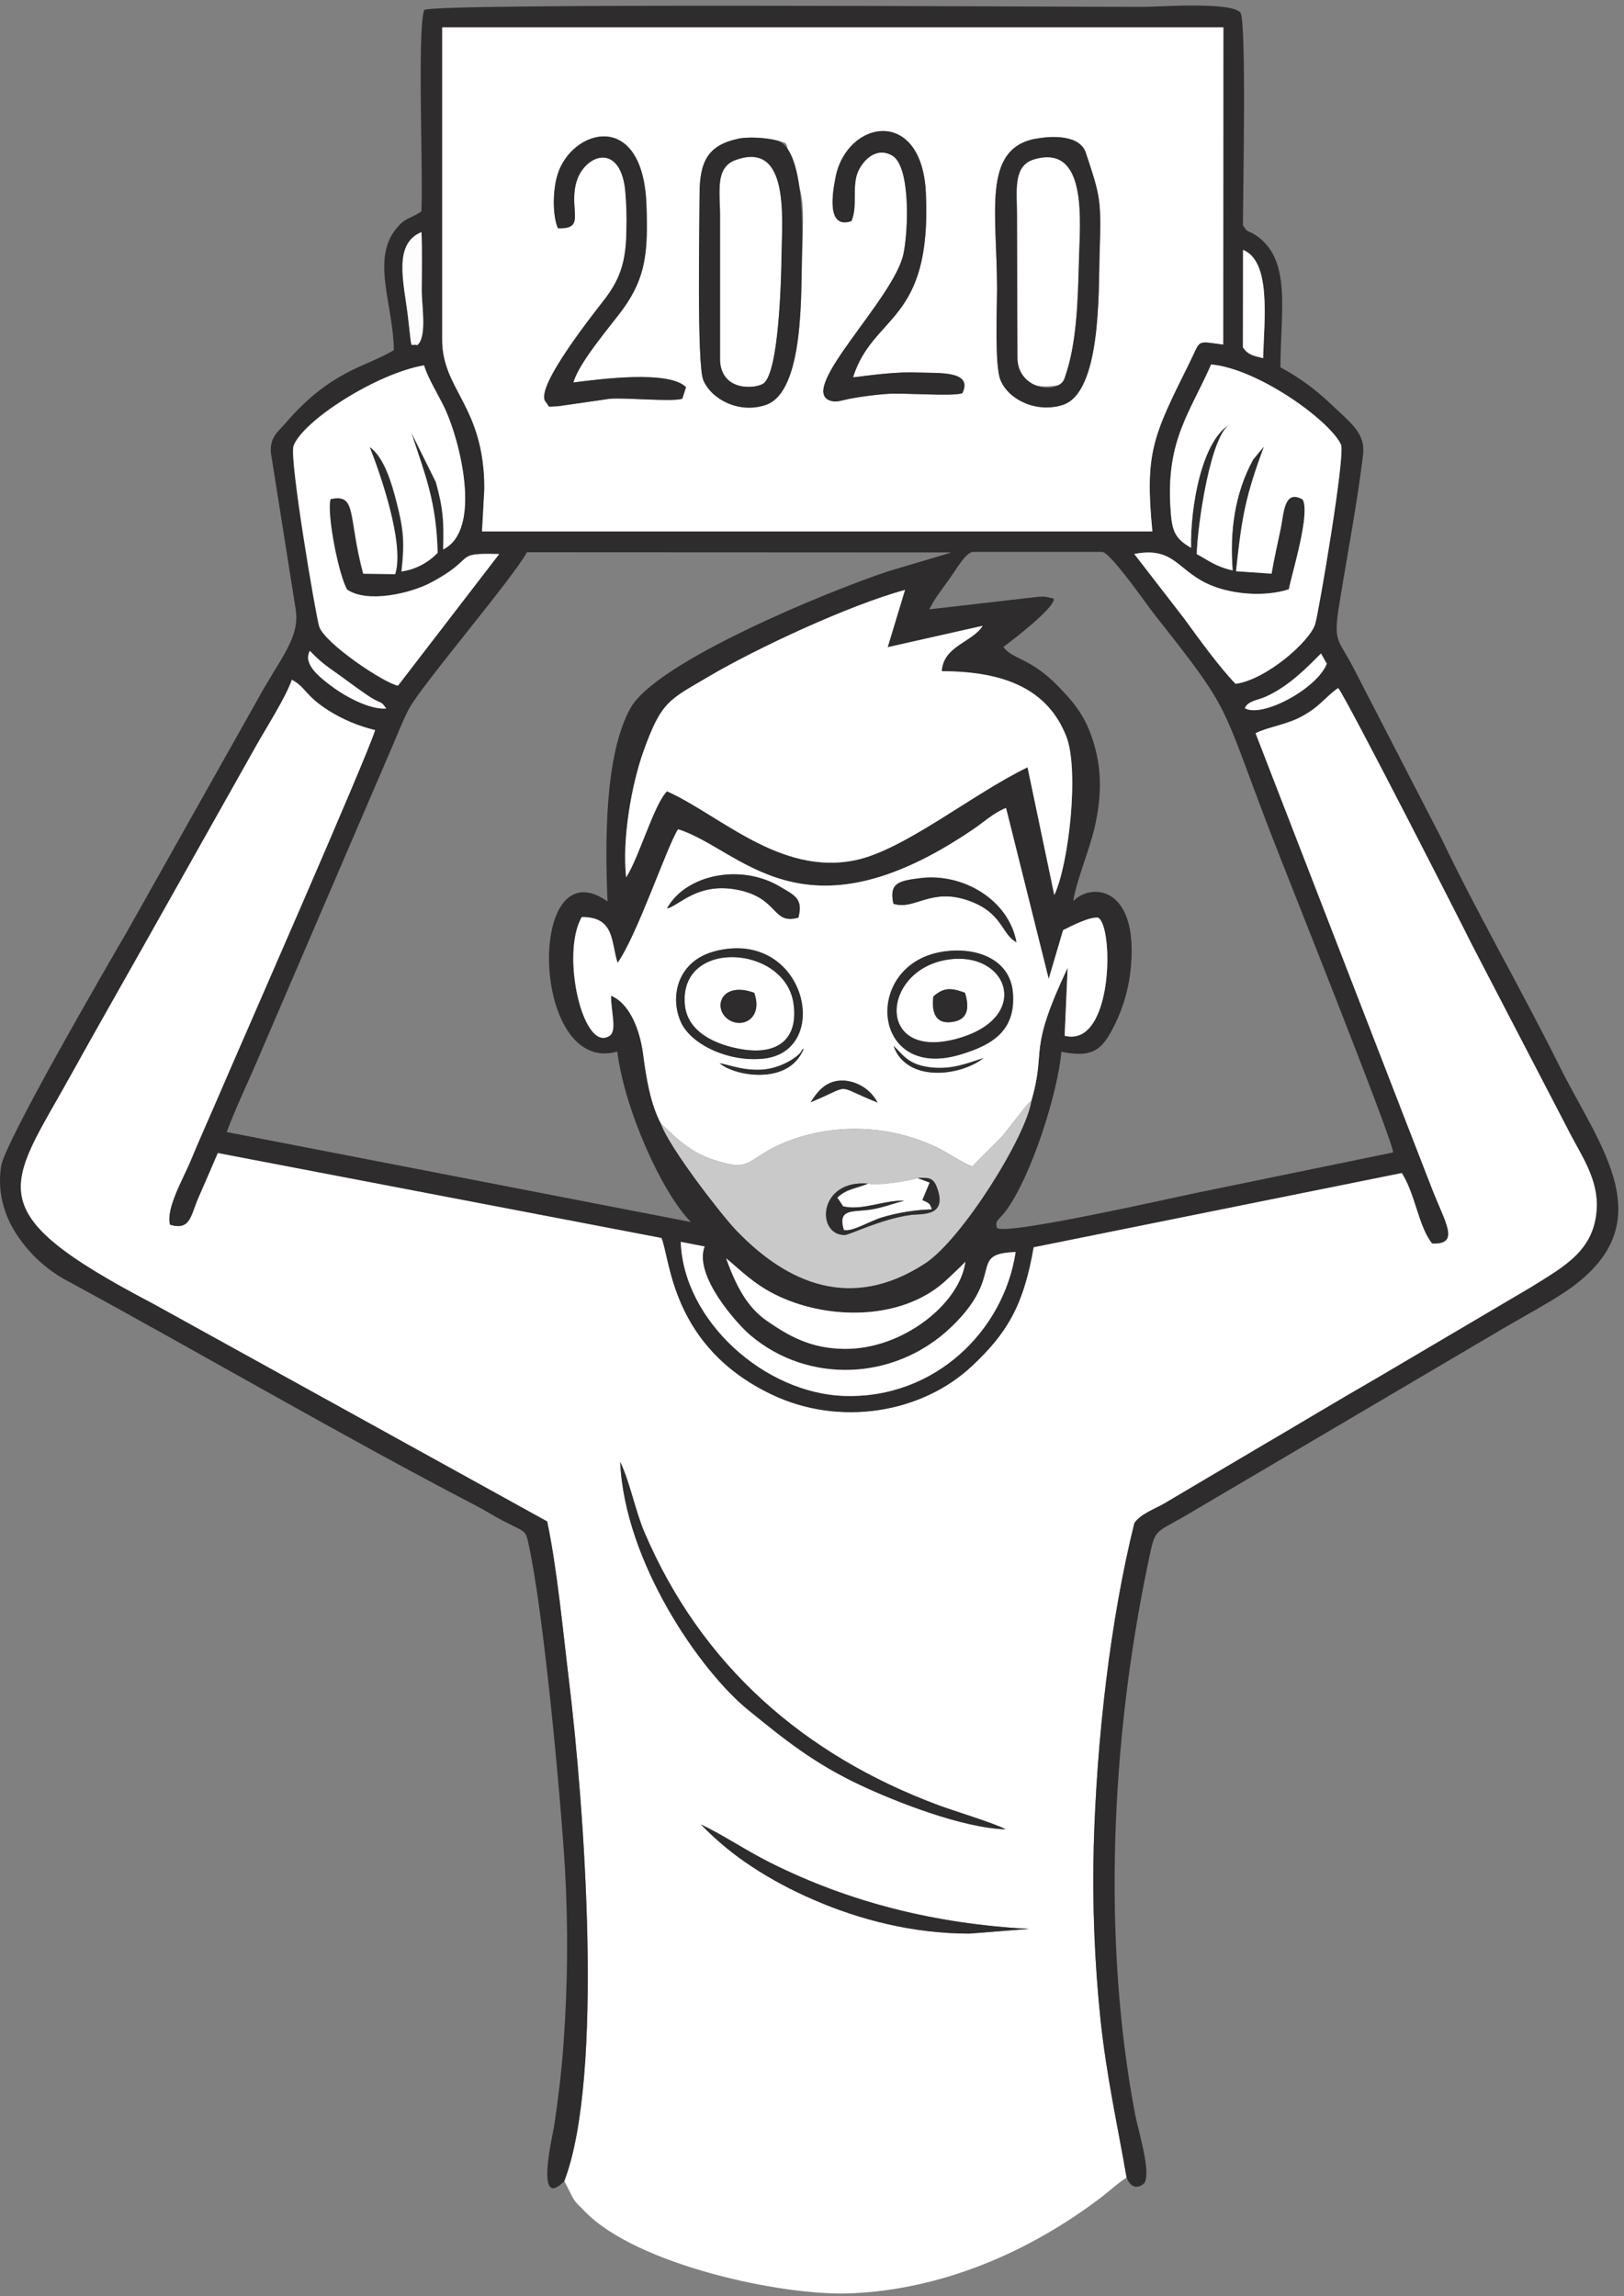 <?xml version="1.0" encoding="UTF-8"?> <svg xmlns="http://www.w3.org/2000/svg" width="585" height="827" viewBox="0 0 585 827" fill="none"><rect x="0" y="0" width="585" height="827" fill="#808080" stroke="none"/> <g clip-path="url(#clip0)"> <path fill-rule="evenodd" clip-rule="evenodd" d="M203.28 785.53L205.1 789.12C207.1 793.33 207.38 793.12 210.68 796.5C229.08 815.6 281.46 827 306.22 826.01C339.81 824.67 371.22 810.78 396.65 791.44C399.87 788.99 402.92 786.09 405.83 784.33C402.53 765.24 398.62 748 396.43 727.39C394.278 706.667 393.466 685.827 394 665C395.06 626.79 399.93 583.66 408.64 548.65C410.9 545.29 416.22 543.43 419.58 541.48L452.22 522.18C467.16 513.45 480.93 505.1 496.28 496.26L551.6 463.65C563.72 456.12 574.53 450.4 575.23 435.08C575.7 424.95 569.93 416.48 566.02 409.08L530.13 340C527.72 335 484.87 251 482.05 247.79C477.33 251.01 475.7 254.35 468.94 258.02C463.3 261.08 456.55 261.86 452.23 264.11L506.59 404.52C509.68 412.59 512.78 420.43 515.82 428.28C520.63 440.64 526.03 448.28 515.89 447.91C510.96 441.74 509.89 430.22 504.97 422.49L372.32 449.18C368.63 470.77 362.32 480.51 350.13 491.96C332.13 508.96 302.5 513.96 277.94 502.23C241.77 484.95 241.51 453.46 238.3 445.86L78.46 415.25C76.31 420.25 73.85 425.99 71.56 431.18C68.65 437.75 68.71 443.3 61.29 441.11C59.69 435.38 66.15 424.33 68.65 418.28C71.78 410.67 75.06 403.46 78.29 395.93C86.95 375.78 131.66 274.13 135.21 262.93C129.292 261.516 123.642 259.152 118.48 255.93C109.78 250.44 110.32 247.53 105.13 244.76C103.04 250.93 95.68 262.45 92.13 268.82L52.19 339.82C43.19 355.82 34.32 371.34 25.56 387.14C3 427.83 -9 436 54.93 469.46L197.1 548C200.69 565 202.76 587.28 204.96 605.37C210.47 650.9 217.69 747.76 203.28 785.55V785.53ZM338 650.16C343.36 652.16 358.93 656.89 362.31 658.9C346.62 658.45 322.52 648.9 310.1 643.06C293.37 635.22 282.92 626.84 269.41 615.81C252.27 601.81 225.02 562.64 223.41 526.54C227.03 534.16 228.82 544.15 232.2 552.04C252.64 599.8 289.48 632.08 338 650.16ZM349.2 696.43C328.91 696.43 309.59 691.43 293.02 684.2C285.303 680.893 277.891 676.914 270.87 672.31C264.197 667.938 258.033 662.837 252.49 657.1C260.49 660.9 268.67 666.46 277.39 670.84C306.39 685.35 337.11 692.9 370.62 694.74L349.2 696.43Z" fill="white"></path> <path fill-rule="evenodd" clip-rule="evenodd" d="M203.28 785.53C217.69 747.74 210.47 650.88 204.96 605.35C202.76 587.26 200.69 565.01 197.1 547.98L54.93 469.46C-9 436 3 427.83 25.53 387.15C34.29 371.35 43.11 355.87 52.16 339.83L92.1 268.83C95.68 262.46 103.04 250.94 105.1 244.77C110.29 247.54 109.75 250.45 118.45 255.94C123.612 259.162 129.262 261.526 135.18 262.94C131.63 274.11 86.92 375.76 78.26 395.94C75.03 403.47 71.75 410.68 68.62 418.29C66.12 424.34 59.62 435.39 61.26 441.12C68.68 443.31 68.62 437.76 71.53 431.19C73.82 426 76.28 420.24 78.43 415.26L238.3 445.86C241.51 453.46 241.77 484.95 277.94 502.23C302.5 514 332.1 508.92 350.13 492C362.31 480.55 368.63 470.81 372.32 449.22L505 422.44C509.89 430.17 511 441.69 515.92 447.86C526.06 448.19 520.66 440.59 515.85 428.23C512.85 420.38 509.71 412.54 506.62 404.47L452.23 264.06C456.55 261.81 463.3 261.06 468.94 257.97C475.7 254.3 477.33 250.97 482.05 247.74C484.87 251 527.72 335 530.13 340L566 409C569.91 416.43 575.68 424.9 575.21 435C574.51 450.32 563.7 456 551.58 463.57L496.26 496.18C480.91 505.02 467.14 513.37 452.2 522.1L419.56 541.4C416.2 543.4 410.88 545.21 408.62 548.57C399.91 583.57 395.04 626.71 393.98 664.92C393.448 685.764 394.263 706.621 396.42 727.36C398.61 747.97 402.52 765.21 405.82 784.3C407.92 789.53 411.4 787.3 412.39 786.07C414.52 781.46 409.97 767.3 408.81 761.15C396.87 697.74 400.42 626.29 413.32 564.15C416.21 550.24 415.26 552.72 426.41 546.28L543.41 477.34C549.77 473.66 556.98 469.75 562.92 465.88C600.58 441.31 576.26 413.3 561.52 383.51C547.82 356 532 328.73 519.2 301.91L487.55 240.56C481.91 229.72 480.19 231.56 482.45 217.56C485.29 199.93 488.89 181.36 490.99 163.89C491.94 155.89 486.55 152.37 478.99 145.14C473.676 140.083 467.706 135.765 461.24 132.3C461.24 112.3 465.42 93.52 452.43 84.79C449.17 82.6 449.73 84.26 447.73 81.11C447.73 71.25 449.06 7.78 446.84 4.57C443.74 0.5 416.76 2.48 412.11 2.48C374.44 2.48 155.11 1.01 152.8 3.62C150.25 10.73 152.49 63.33 151.8 76.12C147.14 79.29 146.2 78.07 142.66 82.45C133.71 93.51 141.66 109.74 141.88 126.1C132 132.17 119.28 133.21 102.77 152.51C100.17 155.51 97.25 157.34 97.56 162.94L106.46 219.12C108.27 229.73 100.97 236.9 92.6 252.29L45.81 335.46C38.81 347.46 1.71 411.34 0.39 420.07C-1.19 430.54 2.2 439.48 7.16 446.31C11.743 452.746 17.793 457.998 24.81 461.63C71.44 486.94 124.65 517.98 171.16 542.14C175.04 544.14 177.59 545.89 181.41 547.86C189.13 551.86 189.26 550.92 190.35 555.86C195.8 580.51 201.87 646 203.51 673C204.692 693.882 204.528 714.818 203.02 735.68C202.32 745.85 201.14 755.44 199.67 765.41C199.17 768.77 192.42 796.6 203.28 785.58V785.53ZM150.28 124.35C147.45 123.44 148.57 127.73 146.88 113.75C145.43 101.75 141.51 87.83 151.8 83.64C152.08 90.7 151.89 98.06 151.89 105.16C151.93 109.93 153.87 121.48 150.32 124.3L150.28 124.35ZM174.44 176.14C174.44 145.99 159.13 140.56 159.25 122.14V9.81H440.69L440.64 124.08C430.58 122.74 432.64 122.19 428.51 130.56C415.24 157.24 412.35 162.98 415.11 191.41H173.64L174.44 176.14ZM447.78 90C457.89 94.14 455.45 114.69 454.99 129.05C451.67 128.11 449.68 128.05 447.73 125.14L447.78 90ZM429.05 197.31C422.86 193.75 422.05 190.99 421.57 182.03C420.25 158.23 428.85 148.32 436.27 131.28C452.89 132.71 478.88 151.28 483.04 160.11C484.73 163.68 474.91 221.11 473.76 224.78C471.76 231.1 456.12 244.78 445.08 246.3C439 240 431.83 230 426.48 222.7L408.57 199.53C422.33 196.85 423.88 204.74 434.22 209.92C442.57 214.1 455.22 215.17 464.22 212.26C465.61 205.74 472.08 184.83 469.22 179.9C462.46 176.05 462.47 184.9 461.32 190.38C460.17 195.86 458.93 201.15 458.03 206.62L445.22 205.74C447.37 185.5 448.73 178.67 455.28 160.81L451.4 165.5C444.68 177.77 442.92 191.55 444.01 205.45C437.9 204.08 435.25 201.82 431.07 199.56C431.32 189.42 436.07 155.56 443.46 152.61C433.15 157.76 428.7 182.25 429.05 197.31ZM143.33 247C138.33 246.12 116.73 231.64 114.91 225.63C113.67 221.54 104.06 165.07 105.69 160.63C108.97 151.63 135.51 134.55 152.69 131.63C153.99 136.16 157.9 142.36 160.21 147.24C165.6 158.65 173.81 190.97 159.56 197.94C159.88 187.84 159.56 182.87 156.92 173.61L148 155.7C153 171.06 157 180.43 157.52 199.08C154.06 202.714 149.484 205.086 144.52 205.82C145.69 195.38 145.29 190.6 142.7 180.64C141.13 174.64 138.45 164.71 133.03 160.96C136.58 169.91 145.73 195.81 142.22 206.77L130.73 206.63C125.17 185.87 128.63 177.63 118.95 179.75C117.46 185.05 122.09 207.9 124.95 212.36C132.36 217.36 147.82 213.68 155 209.9C172.32 200.78 162.51 199.11 179.74 199.53L143.33 247ZM81.66 407.73C85.08 398.58 89.66 389.18 93.47 380.14L141.24 269C143.02 264.8 145.4 258.86 147.38 255.19C151.99 246.64 185.38 207.48 189.8 198.9L342.58 198.97C342.314 199.094 342.04 199.201 341.76 199.29L319.87 205.79C298.14 213.01 236.53 238.29 227.13 255.01C217.73 271.73 217.94 304.01 218.85 324.68C189.44 303.93 190.95 387.68 222.36 378.75C225 399.67 238.36 429.43 248.88 440.14L81.66 407.73ZM225.55 316C224.07 302.07 227.55 282.62 231.8 270.65C238.32 252.43 241.03 252.14 255.65 243.52C272.14 233.79 305.71 218.03 326.01 212.52L319.76 233.1L354 225.36C350.41 231.23 339.8 232.57 339.26 241.72C362.36 241.72 377.53 248.5 384.1 265.13C388.88 277.22 385.02 311.48 379.8 322.32L370.17 276.32C350.2 286 325.63 306.24 308 309.84C280.89 315.36 259.2 293.4 240.28 284.99C235.53 289.71 230.27 308.59 225.55 316ZM334.76 219.47C336.68 215.47 339.84 211.6 342.24 208.18C344.82 204.52 347.74 199.23 350.41 198.78H397.12C400.46 199.49 412.92 217.58 415.89 221.35C444.12 257.1 439.23 251.85 457.54 299.61C462.8 313.32 501.48 409.93 501.85 415.07L430.73 429.7C423.03 431.24 361.73 445.21 359.15 442.22C358.21 439.64 360 439.27 362.27 436.22C371.52 423.79 381.12 393.39 382.32 378.81C392.7 380.91 396.45 378.65 400.38 371.33C403.846 365.025 406.111 358.131 407.06 351C411.06 319.9 393.84 317.38 386.62 324.53C387.49 318.01 392.41 306.17 394.26 298.21C396.69 287.67 397.08 278.21 394.1 268.02C391.12 257.83 386.73 252.91 381.1 247.1C371.1 236.82 364.76 237.61 361.43 233C364.72 230.6 379.84 219 379.63 215.69C379.365 215.564 379.086 215.466 378.8 215.4L376.14 214.87C375.184 214.864 374.229 214.917 373.28 215.03L334.76 219.47ZM132.12 250.27C137.63 254.06 136.85 251.87 139.12 255.2C132.96 255.65 124.21 250.6 120.49 247.92C114.96 243.92 108.99 239.12 111.62 234.42C116.14 239.31 119.16 240.81 125.12 245.27C128 247.38 129.42 248.41 132.12 250.27ZM448.38 255.06C449.62 252.37 452.93 252.27 455.97 250.91C463.97 247.3 470.29 241 475.85 235.37L477.94 239.07C474.41 248.12 454.53 258.71 448.38 255.06ZM371.5 396.56C369.64 409.29 346.5 446.38 333.19 455.05C306.62 472.35 283.56 462.29 265.19 443.05C259.89 437.51 241.19 413.41 238.1 404.7C234.36 397.59 232.86 388.59 231.69 379.65C230.49 370.46 226.63 361.25 220.1 358.6C220.19 364.85 222.17 370.76 219.83 372.9C210.21 379.95 201.83 343.71 209.58 330.29C221.58 330.16 220.08 339.48 222.49 346.79C229.59 336.79 240.2 305.1 244.26 298.66C266.8 305.66 288.78 340.44 350.15 298.98C354.32 296.17 358.15 292.6 362.41 290.98L377.78 352.55L382.94 335C385.86 333.48 392.69 330 395.61 330.52C401.26 333.78 401.03 377.43 383.51 373.03L384.59 348.54C369.85 379.8 377.14 377.1 371.5 396.56ZM365.88 450.93C361.62 479.35 336.73 503.73 304.3 502.78C275.49 501.93 246.3 475.78 245.25 447.28L253.85 448.95C249.85 459.29 265.33 476.67 270.3 480.9C291.06 498.55 322.47 497.55 342.92 477.76C362.51 458.81 348.3 451.66 365.88 450.93ZM261.58 453.25C266.88 457.59 271.15 462.18 279.02 466.17C297.35 475.44 324.09 475.84 340.02 461.86C341.52 460.54 347.19 455.2 347.73 454.43C345.85 469.43 325.23 486.05 304.22 485.84C291.91 485.72 284.08 481.12 276.38 475.84C269.34 471 265.31 463.61 261.58 453.25Z" fill="#2E2C2C"></path> <path fill-rule="evenodd" clip-rule="evenodd" d="M174.48 176.09L173.64 191.43H415.11C412.35 163 415.24 157.26 428.51 130.58C432.68 122.21 430.58 122.76 440.64 124.1L440.69 9.83H159.31V122.16C159.19 140.55 174.5 145.98 174.5 176.16L174.48 176.09ZM306.71 79.63C297.71 82.68 299.88 69.53 301 63.84C305.08 43.15 332.09 38.27 333.53 69.48C335.7 116.56 314.53 112.88 307.28 135.92C314.95 134.97 323.08 133.83 331.2 134.18C337.83 134.48 350.65 133.36 346.68 141.61C343.14 142.9 325.52 141.37 319.16 141.89C314.966 142.218 310.79 142.755 306.65 143.5C303.01 144.17 301.2 145.11 298.85 144.21C287.6 139.88 322 107.59 325.45 91.51C327.33 82.75 328.02 59.61 321.29 55.94C315.2 52.62 310.52 58.34 309 62C306.83 67.31 309 74.34 306.71 79.63ZM201 82.2C199 77.49 199.13 68.4 200.89 62.79C206.01 46.39 231.75 39.1 232.89 74.08C233.41 90.41 232.78 99.76 224.46 111.25C220.28 117.03 208.58 130.45 206.56 137.76C216.23 136.53 240.95 133.28 247.12 139.44L245.8 143.61C242.02 144.81 225.98 143.15 219.74 143.61L201.18 146.29C196.29 146.43 198.57 146.98 196.55 144.67C192.3 139.48 215.64 110.75 218.32 107.14C223.51 100.14 225.54 93.94 225.67 83.14C225.835 78.135 225.678 73.125 225.2 68.14C223.14 50.74 209.94 55.89 207.45 66.29C205.08 76 211.06 82.6 201 82.2ZM265.8 50C269.51 49.18 275.8 49.59 279.8 50.58C284.16 51.68 282.95 51.22 284.1 55.12C289.21 72.45 289.78 67.68 288.94 92.12C288.49 104.92 289.85 141.04 275.94 145.83C266.32 149.13 256.29 143.83 253.4 136.93C251 131.22 252 80.16 252 70.1C252 58 255.11 52.33 265.8 50ZM372.8 50C378.52 48.85 388.95 48.38 391.14 55C396.5 71.28 396.71 71.73 396.07 92C395.67 104.75 396.68 141.27 382.86 145.75C373.62 148.75 363.34 144.11 360.36 136.75C358.27 131.62 359.15 111.03 359.15 103.99C359.15 76.54 353.75 53.88 372.81 50H372.8Z" fill="white"></path> <path fill-rule="evenodd" clip-rule="evenodd" d="M238.08 404.74L239.86 406.33C246.7 412.92 251.86 416.87 262.23 419.17C271.91 421.32 270.53 414.87 288.59 409.38C304.667 404.636 321.925 405.949 337.1 413.07C341.55 415.15 346.55 418.86 350.31 420.07C354.09 416.02 357.09 413.36 361.17 409.07L369.6 398.33C370.114 397.626 370.759 397.029 371.5 396.57C377.14 377.11 369.85 379.81 384.59 348.57L383.51 373.06C401.03 377.46 401.26 333.81 395.61 330.55C392.69 330.06 385.86 333.55 382.94 335.03L377.76 352.57L362.39 291C358.13 292.63 354.3 296.2 350.13 299C288.76 340.46 266.78 305.66 244.24 298.68C240.18 305.12 229.57 336.77 222.47 346.81C220.06 339.5 221.56 330.18 209.56 330.31C201.78 343.73 210.19 379.97 219.81 372.92C222.15 370.78 220.17 364.87 220.08 358.62C226.61 361.27 230.47 370.48 231.67 379.67C232.84 388.61 234.34 397.61 238.08 404.72V404.74ZM240.25 327.21C246.9 314.97 266.79 310.88 280.94 319.31C286.21 322.44 289.41 323.61 287.6 330.47C278.03 333.19 280.71 323.47 265.78 320.47C251.33 317.65 245 326 240.25 327.23V327.21ZM321.84 325.48C320.27 318.04 323.48 317.25 331.52 316.25C346.94 314.33 363.36 324.09 366.15 339.31C360.71 336.47 361.29 328.7 348.86 324.31C335.2 319.56 329.37 328 321.84 325.5V325.48ZM339.61 342.75C352.07 340.84 363.75 345.75 364.83 357.22C366.16 371.53 356.95 376.5 345.9 379.82C313.69 389.53 310.58 347.23 339.61 342.77V342.75ZM257.9 342.49C290.27 334.56 300.06 378.39 275.24 381.25C262.71 382.7 248.85 376.25 245.24 368C241.16 358.79 244.12 345.89 257.9 342.51V342.49ZM354.29 381.08C345.47 387.88 326.46 389.75 321.89 376.72C325.29 379.72 326.96 383.72 336.13 384.52C343.34 385.15 348.33 383 354.29 381.1V381.08ZM273.22 385.3C281.22 385.3 288.38 380.05 288.83 378.3C288.94 377.9 289.27 377.91 289.5 377.73C284.23 391.16 264.37 387.54 259.24 382.91C264.35 384.06 267.42 385.32 273.22 385.32V385.3ZM292 397C294.42 393.14 297.71 388.84 304.1 389.2C306.604 389.399 309.017 390.227 311.115 391.608C313.213 392.989 314.928 394.878 316.1 397.1C299.86 390.65 307.7 390.59 292 397Z" fill="white"></path> <path fill-rule="evenodd" clip-rule="evenodd" d="M225.55 316.001C230.27 308.641 235.55 289.761 240.25 285.001C259.17 293.411 280.86 315.371 307.97 309.851C325.63 306.251 350.2 286.001 370.14 276.371L379.77 322.371C384.99 311.531 388.85 277.271 384.07 265.181C377.5 248.551 362.33 241.771 339.23 241.771C339.77 232.621 350.38 231.281 353.97 225.411L319.76 233.101L326 212.471C305.7 217.981 272.13 233.741 255.64 243.471C241.02 252.091 238.31 252.381 231.79 270.601C227.51 282.601 224.06 302.021 225.54 315.951" fill="white"></path> <path fill-rule="evenodd" clip-rule="evenodd" d="M429.05 197.309C428.7 182.249 433.15 157.759 443.49 152.609C436.14 155.609 431.35 189.419 431.1 199.559C435.28 201.819 437.93 204.079 444.04 205.449C442.95 191.549 444.71 177.769 451.43 165.499L455.31 160.809C448.76 178.669 447.4 185.499 445.25 205.739L458.06 206.619C458.96 201.149 460.23 195.819 461.35 190.379C462.47 184.939 462.49 176.049 469.25 179.899C472.07 184.829 465.6 205.739 464.25 212.259C455.31 215.169 442.61 214.099 434.25 209.919C423.91 204.739 422.36 196.849 408.6 199.529L426.51 222.699C431.83 229.999 439 239.999 445.08 246.299C456.08 244.819 471.78 231.099 473.76 224.779C474.91 221.119 484.76 163.679 483.04 160.109C478.88 151.279 452.89 132.709 436.27 131.279C428.85 148.279 420.27 158.229 421.57 182.029C422.07 191.029 422.86 193.749 429.05 197.309" fill="white"></path> <path fill-rule="evenodd" clip-rule="evenodd" d="M143.33 247L179.84 199.55C162.61 199.13 172.42 200.8 155.1 209.92C147.92 213.7 132.46 217.38 125.1 212.38C122.2 207.92 117.57 185.07 119.1 179.77C128.78 177.69 125.32 185.89 130.88 206.65L142.37 206.79C145.88 195.79 136.73 169.93 133.18 160.98C138.6 164.73 141.28 174.64 142.85 180.66C145.44 190.66 145.85 195.4 144.67 205.84C149.634 205.107 154.21 202.734 157.67 199.1C157.19 180.45 153.17 171.1 148.15 155.72L157 173.56C159.6 182.82 160 187.79 159.64 197.89C173.89 190.89 165.64 158.6 160.29 147.19C157.98 142.31 154.07 136.11 152.77 131.58C135.62 134.51 109.08 151.58 105.77 160.58C104.14 165.06 113.77 221.58 114.99 225.58C116.81 231.58 138.42 246.07 143.41 246.95" fill="white"></path> <path fill-rule="evenodd" clip-rule="evenodd" d="M238.08 404.74C241.17 413.45 259.87 437.55 265.17 443.09C283.56 462.29 306.62 472.35 333.17 455.09C346.49 446.42 369.62 409.33 371.48 396.6C370.739 397.058 370.094 397.656 369.58 398.36L361.15 409.1C357.07 413.37 354.07 416.03 350.29 420.1C346.53 418.92 341.53 415.21 337.08 413.1C321.906 405.978 304.647 404.665 288.57 409.41C270.51 414.9 271.89 421.35 262.21 419.2C251.84 416.9 246.68 412.95 239.84 406.36L238.08 404.74ZM312.72 426.31C315.2 427.14 327.52 425.44 330.47 424.31C334.53 424.12 336.18 424.16 337.47 427.73C341.47 438.51 331.75 437.09 327.86 437.65C316.86 439.21 305.98 444.9 304.14 444.87C293.81 444.68 294.79 424.73 312.72 426.31Z" fill="#C9C9CA"></path> <path fill-rule="evenodd" clip-rule="evenodd" d="M382.62 138.451C387.94 125.691 388.27 108.601 388.68 93.111C389.04 79.781 391.89 51.521 372.43 57.371C364.83 59.661 366.32 68.691 366.33 77.121L366.5 129.121C366.81 138.791 373.5 140.401 382.62 138.451Z" fill="white"></path> <path fill-rule="evenodd" clip-rule="evenodd" d="M264.93 57.64C257.46 60.39 259.41 69.15 259.41 78.11V130.11C260.14 141.37 272.7 140 275.16 138.11C280.57 133.89 281.47 101.25 281.57 92.18C281.71 79.3 284.69 50.43 264.93 57.71" fill="white"></path> <path fill-rule="evenodd" clip-rule="evenodd" d="M372.81 49.999C353.75 53.849 359.15 76.51 359.16 104.08C359.16 111.08 358.28 131.71 360.37 136.84C363.37 144.19 373.63 148.84 382.87 145.84C396.69 141.36 395.68 104.84 396.08 92.09C396.72 71.779 396.51 71.329 391.15 55.09C388.96 48.429 378.53 48.9 372.81 50.09V49.999ZM366.5 129.18L366.33 77.18C366.33 68.749 364.83 59.719 372.43 57.429C391.89 51.58 389.04 79.84 388.68 93.169C388.29 107.79 387.98 123.83 383.47 136.3C381.32 142.2 366.87 140.53 366.5 129.12V129.18Z" fill="#2E2C2C"></path> <path fill-rule="evenodd" clip-rule="evenodd" d="M265.8 49.999C255.11 52.329 252 57.999 252 70.099C252 80.159 250.95 131.219 253.34 136.919C256.23 143.829 266.26 149.119 275.88 145.819C289.79 141.029 288.43 104.909 288.88 92.109C289.15 84.109 289.88 53.109 279.74 50.569C275.8 49.569 269.48 49.169 265.74 49.989L265.8 49.999ZM264.87 57.639C284.63 50.359 281.65 79.229 281.51 92.109C281.41 101.179 280.51 133.819 275.1 138.039C272.64 139.969 260.1 141.339 259.35 130.039V78.039C259.41 69.149 257.46 60.389 264.93 57.639H264.87Z" fill="#2E2C2C"></path> <path fill-rule="evenodd" clip-rule="evenodd" d="M365.88 450.929C348.3 451.659 362.51 458.809 342.88 477.759C322.43 497.549 291.02 498.549 270.26 480.899C265.26 476.669 249.77 459.289 253.81 448.949L245.21 447.279C246.21 475.749 275.45 501.929 304.26 502.779C336.69 503.779 361.58 479.349 365.84 450.929" fill="white"></path> <path fill-rule="evenodd" clip-rule="evenodd" d="M201 82.2C211.07 82.6 205.09 76.03 207.42 66.29C209.91 55.89 223.11 50.74 225.17 68.14C225.648 73.125 225.805 78.135 225.64 83.14C225.51 93.95 223.48 100.14 218.29 107.14C215.61 110.75 192.29 139.48 196.52 144.67C198.52 146.98 196.26 146.43 201.15 146.29L219.71 143.61C225.95 143.16 241.99 144.82 245.77 143.61L247.09 139.44C240.92 133.28 216.2 136.53 206.53 137.76C208.53 130.45 220.25 117.03 224.43 111.25C232.75 99.76 233.43 90.41 232.86 74.08C231.75 39.08 206.01 46.39 200.86 62.79C199.1 68.4 198.93 77.49 200.97 82.2" fill="#2E2C2C"></path> <path fill-rule="evenodd" clip-rule="evenodd" d="M306.71 79.631C309 74.341 306.83 67.311 309 62.001C310.5 58.351 315.18 52.631 321.27 55.951C328 59.621 327.27 82.761 325.43 91.521C321.98 107.601 287.58 139.891 298.83 144.221C301.18 145.121 302.99 144.221 306.63 143.511C310.771 142.765 314.946 142.228 319.14 141.901C325.5 141.381 343.14 142.901 346.66 141.621C350.66 133.371 337.81 134.491 331.18 134.191C323.06 133.841 314.93 134.981 307.26 135.931C314.51 112.931 335.68 116.571 333.51 69.491C332.07 38.281 305.06 43.161 300.98 63.851C299.86 69.541 297.65 82.691 306.69 79.641" fill="#2E2C2C"></path> <path fill-rule="evenodd" clip-rule="evenodd" d="M246.71 362.001C247.66 371.701 257.71 376.351 267.34 377.941C280.13 380.061 287.71 374.251 285.83 361.361C282.76 340.241 244.36 337.931 246.71 362.001V362.001ZM271.71 357.551C275.13 367.331 266.46 370.881 261.71 366.611C256.96 362.341 260.24 353.431 271.67 357.581L271.71 357.551Z" fill="white"></path> <path fill-rule="evenodd" clip-rule="evenodd" d="M362.27 658.9C358.89 656.9 343.32 652.17 337.96 650.16C289.48 632.08 252.64 599.8 232.19 552C228.81 544.11 227.02 534.12 223.4 526.5C224.98 562.6 252.23 601.77 269.4 615.77C282.91 626.77 293.4 635.18 310.09 643.02C322.51 648.83 346.61 658.41 362.3 658.86" fill="#2E2C2C"></path> <path fill-rule="evenodd" clip-rule="evenodd" d="M261.58 453.25C265.31 463.61 269.34 470.98 276.39 475.82C284.09 481.12 291.92 485.72 304.23 485.82C325.23 486.03 345.86 469.42 347.74 454.41C347.2 455.18 341.53 460.52 340.03 461.84C324.09 475.84 297.35 475.42 279.03 466.15C271.16 462.15 266.89 457.57 261.59 453.23" fill="white"></path> <path fill-rule="evenodd" clip-rule="evenodd" d="M341.21 345.659C317.57 349.419 315.42 381.359 343.59 374.409C372.35 367.319 363.51 342.119 341.21 345.659ZM336.21 358.899C340.02 355.599 342.55 355.749 347.59 357.579C348.82 361.529 349.4 366.719 343.92 367.919C337.15 369.409 335.46 364.899 336.23 358.899H336.21Z" fill="white"></path> <path fill-rule="evenodd" clip-rule="evenodd" d="M349.16 696.43L370.58 694.74C337.07 692.9 306.31 685.35 277.35 670.84C268.63 666.46 260.47 660.9 252.45 657.1C257.993 662.837 264.157 667.938 270.83 672.31C277.857 676.915 285.276 680.894 293 684.2C309.57 691.44 328.89 696.43 349.18 696.43" fill="#2E2C2C"></path> <path fill-rule="evenodd" clip-rule="evenodd" d="M339.61 342.769C310.61 347.229 313.69 389.529 345.9 379.839C356.95 376.519 366.16 371.549 364.83 357.239C363.75 345.729 352.07 340.859 339.61 342.769V342.769ZM341.21 345.659C363.51 342.119 372.35 367.319 343.59 374.409C315.42 381.359 317.57 349.419 341.21 345.659V345.659Z" fill="#2E2C2C"></path> <path fill-rule="evenodd" clip-rule="evenodd" d="M257.9 342.511C244.12 345.891 241.16 358.791 245.22 368.021C248.85 376.291 262.71 382.721 275.22 381.271C300.04 378.411 290.22 334.581 257.88 342.511H257.9ZM246.71 362.001C244.36 337.931 282.71 340.241 285.83 361.361C287.71 374.251 280.13 380.061 267.34 377.941C257.75 376.381 247.66 371.731 246.71 362.001Z" fill="#2E2C2C"></path> <path fill-rule="evenodd" clip-rule="evenodd" d="M312.72 426.311C308.27 428.201 305.23 428.031 301.58 431.361L303.69 434.531C310.69 436.151 318.74 432.081 325.69 432.531C321.6 433.471 317.56 435.181 312.98 435.771C306.73 436.561 301.65 435.441 303.93 443.051C306.81 443.861 313.39 439.791 317.67 438.511C323.519 436.769 329.57 435.794 335.67 435.611C334.83 433.101 334.53 433.411 332.25 432.241L334.87 425.961L330.48 424.311C327.48 425.481 315.21 427.181 312.73 426.311" fill="white"></path> <path fill-rule="evenodd" clip-rule="evenodd" d="M321.84 325.499C329.37 328.019 335.2 319.559 348.84 324.359C361.27 328.719 360.69 336.489 366.13 339.359C363.34 324.139 346.92 314.359 331.5 316.299C323.5 317.299 320.25 318.089 321.82 325.529" fill="#2E2C2C"></path> <path fill-rule="evenodd" clip-rule="evenodd" d="M240.25 327.231C244.99 326.011 251.33 317.651 265.78 320.511C280.71 323.511 278.03 333.211 287.6 330.511C289.41 323.651 286.21 322.511 280.94 319.351C266.79 310.921 246.94 315.011 240.25 327.251" fill="#2E2C2C"></path> <path fill-rule="evenodd" clip-rule="evenodd" d="M447.73 125.1C449.68 127.96 451.67 128.1 454.99 129.01C455.45 114.65 457.89 94.1 447.78 90.01L447.73 125.1Z" fill="white"></path> <path fill-rule="evenodd" clip-rule="evenodd" d="M150.32 124.3C153.87 121.48 151.93 109.93 151.93 105.11C151.93 98.01 152.12 90.65 151.84 83.59C141.55 87.78 145.47 101.71 146.92 113.7C148.61 127.7 147.49 123.39 150.32 124.3" fill="#FDFDFD"></path> <path fill-rule="evenodd" clip-rule="evenodd" d="M312.72 426.31C294.79 424.73 293.81 444.68 304.19 444.83C306.03 444.83 316.95 439.17 327.91 437.61C331.8 437.05 341.55 438.47 337.52 427.69C336.18 424.12 334.52 424.08 330.52 424.27L334.91 425.92L332.29 432.2C334.57 433.37 334.87 433.06 335.71 435.57C329.61 435.754 323.559 436.728 317.71 438.47C313.43 439.75 306.85 443.82 303.97 443.01C301.69 435.4 306.77 436.52 313.02 435.73C317.6 435.14 321.64 433.43 325.73 432.49C318.73 432.08 310.73 436.15 303.73 434.49L301.62 431.32C305.27 427.99 308.31 428.16 312.76 426.27" fill="#2E2C2C"></path> <path fill-rule="evenodd" clip-rule="evenodd" d="M448.38 255.059C454.53 258.709 474.38 248.119 477.94 239.059L475.85 235.359C470.29 240.999 464 247.299 456 250.909C453 252.269 449.65 252.369 448.41 255.059" fill="white"></path> <path fill-rule="evenodd" clip-rule="evenodd" d="M139.13 255.2C136.85 251.87 137.63 254.06 132.13 250.27C129.43 248.41 127.97 247.38 125.13 245.27C119.13 240.81 116.13 239.27 111.63 234.42C109 239.12 114.97 243.94 120.5 247.92C124.22 250.6 132.97 255.65 139.13 255.2Z" fill="white"></path> <path fill-rule="evenodd" clip-rule="evenodd" d="M271.67 357.58C260.24 353.43 256.82 362.35 261.67 366.64C266.52 370.93 275.13 367.36 271.67 357.58Z" fill="#2E2C2C"></path> <path fill-rule="evenodd" clip-rule="evenodd" d="M336.23 358.899C335.46 364.899 337.15 369.409 343.94 367.899C349.42 366.699 348.84 361.509 347.61 357.559C342.61 355.729 340.04 355.559 336.23 358.879" fill="#2E2C2C"></path> <path fill-rule="evenodd" clip-rule="evenodd" d="M292 397.001C307.66 390.551 299.82 390.611 316.12 397.101C314.948 394.879 313.233 392.99 311.135 391.609C309.037 390.228 306.624 389.399 304.12 389.201C297.73 388.841 294.44 393.141 292.02 397.001" fill="#2E2C2C"></path> <path fill-rule="evenodd" clip-rule="evenodd" d="M354.29 381.1C348.29 383 343.29 385.1 336.13 384.54C326.96 383.76 325.29 379.76 321.89 376.74C326.46 389.74 345.47 387.9 354.29 381.1" fill="#2E2C2C"></path> <path fill-rule="evenodd" clip-rule="evenodd" d="M273.22 385.32C267.42 385.32 264.35 384.06 259.22 382.92C264.35 387.55 284.22 391.17 289.48 377.74C289.25 377.92 288.92 377.91 288.81 378.31C288.36 380.07 281.24 385.31 273.2 385.31" fill="#2E2C2C"></path> </g> <defs> <clipPath id="clip0"> <rect width="584.9" height="826.07" fill="white"></rect> </clipPath> </defs> </svg> 